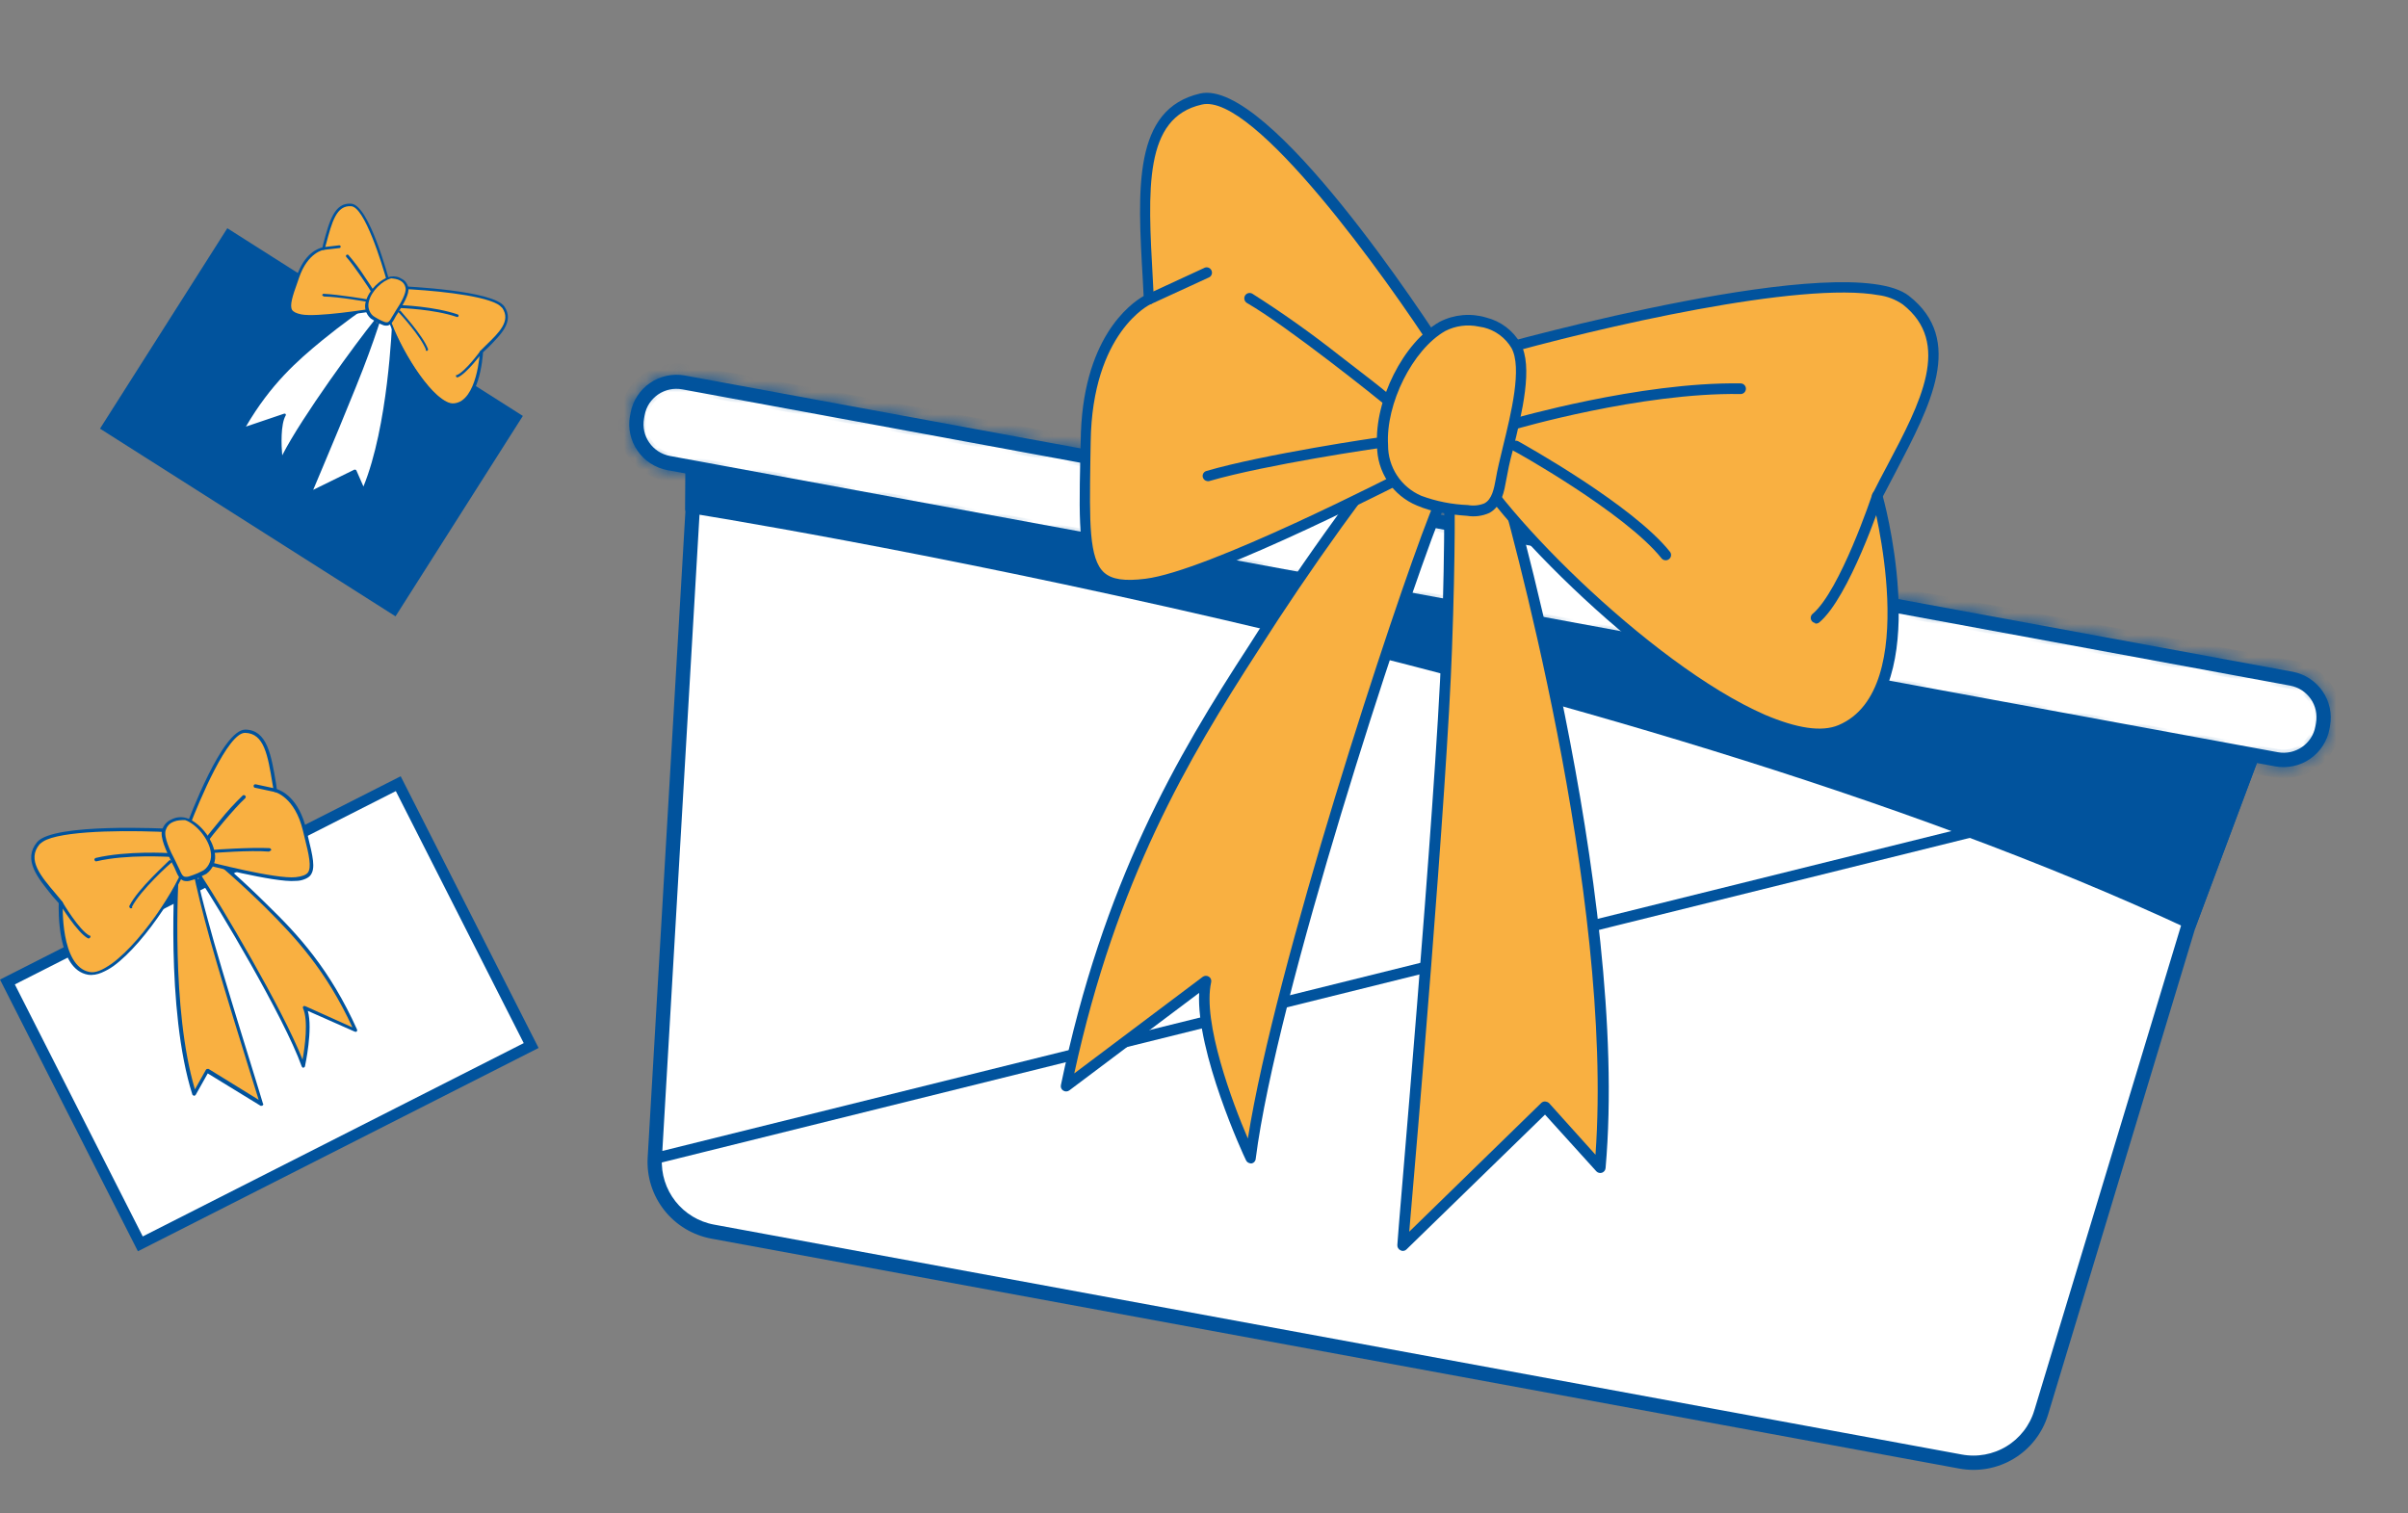<svg width="218" height="137" viewBox="0 0 218 137" fill="none" xmlns="http://www.w3.org/2000/svg">
<rect x="0" y="0" width="218" height="137" fill="#808080" stroke="none"/>
<path d="M207.414 61.585L61.857 34.761C59.995 34.418 58.211 35.645 57.869 37.5L57.815 37.794C57.473 39.649 58.703 41.432 60.564 41.776L206.121 68.599C207.982 68.942 209.767 67.715 210.108 65.86L210.163 65.566C210.504 63.711 209.275 61.928 207.414 61.585Z" fill="white" stroke="#01539D"/>
<mask id="path-2-inside-1" fill="white">
<path d="M60.419 42.567L205.976 69.391C207.076 69.59 208.21 69.347 209.13 68.715C210.051 68.082 210.683 67.112 210.888 66.015L210.942 65.721C211.138 64.624 210.892 63.494 210.258 62.576C209.624 61.659 208.652 61.028 207.555 60.821L61.998 33.998C60.898 33.801 59.766 34.045 58.846 34.677C57.926 35.309 57.294 36.278 57.086 37.373L57.032 37.667C56.834 38.765 57.08 39.895 57.714 40.813C58.349 41.731 59.321 42.362 60.419 42.567ZM207.451 61.387C208.397 61.563 209.235 62.106 209.782 62.897C210.328 63.689 210.538 64.664 210.365 65.609L210.311 65.903C210.137 66.848 209.593 67.685 208.801 68.23C208.008 68.775 207.03 68.983 206.083 68.808L60.526 41.984C59.579 41.81 58.74 41.267 58.194 40.475C57.647 39.684 57.438 38.708 57.612 37.763L57.666 37.469C57.842 36.524 58.386 35.688 59.178 35.144C59.97 34.599 60.947 34.39 61.894 34.563L207.451 61.387Z"/>
</mask>
<path d="M60.419 42.567L205.976 69.391C207.076 69.59 208.21 69.347 209.13 68.715C210.051 68.082 210.683 67.112 210.888 66.015L210.942 65.721C211.138 64.624 210.892 63.494 210.258 62.576C209.624 61.659 208.652 61.028 207.555 60.821L61.998 33.998C60.898 33.801 59.766 34.045 58.846 34.677C57.926 35.309 57.294 36.278 57.086 37.373L57.032 37.667C56.834 38.765 57.08 39.895 57.714 40.813C58.349 41.731 59.321 42.362 60.419 42.567ZM207.451 61.387C208.397 61.563 209.235 62.106 209.782 62.897C210.328 63.689 210.538 64.664 210.365 65.609L210.311 65.903C210.137 66.848 209.593 67.685 208.801 68.23C208.008 68.775 207.03 68.983 206.083 68.808L60.526 41.984C59.579 41.81 58.74 41.267 58.194 40.475C57.647 39.684 57.438 38.708 57.612 37.763L57.666 37.469C57.842 36.524 58.386 35.688 59.178 35.144C59.97 34.599 60.947 34.39 61.894 34.563L207.451 61.387Z" fill="#01539D"/>
<path d="M60.419 42.567L60.238 43.55L60.235 43.55L60.419 42.567ZM205.976 69.391L205.797 70.375L205.795 70.374L205.976 69.391ZM210.888 66.015L211.871 66.196L211.871 66.199L210.888 66.015ZM210.942 65.721L211.927 65.897L211.926 65.902L210.942 65.721ZM207.555 60.821L207.736 59.838L207.74 59.839L207.555 60.821ZM61.998 33.998L62.174 33.013L62.179 33.014L61.998 33.998ZM57.086 37.373L56.103 37.192L56.104 37.187L57.086 37.373ZM57.032 37.667L56.048 37.49L56.048 37.486L57.032 37.667ZM207.451 61.387L207.632 60.404L207.634 60.404L207.451 61.387ZM210.365 65.609L211.349 65.788L211.348 65.79L210.365 65.609ZM206.083 68.808L205.902 69.792L206.083 68.808ZM60.526 41.984L60.708 41.001L60.526 41.984ZM57.612 37.763L58.596 37.944L57.612 37.763ZM57.666 37.469L56.683 37.287L56.683 37.286L57.666 37.469ZM61.894 34.563L62.074 33.579L62.075 33.58L61.894 34.563ZM60.6 41.584L206.157 68.407L205.795 70.374L60.238 43.55L60.6 41.584ZM206.154 68.407C206.995 68.559 207.861 68.374 208.564 67.891L209.697 69.539C208.559 70.321 207.157 70.621 205.797 70.375L206.154 68.407ZM208.564 67.891C209.267 67.408 209.749 66.667 209.905 65.831L211.871 66.199C211.617 67.556 210.835 68.757 209.697 69.539L208.564 67.891ZM209.904 65.834L209.959 65.54L211.926 65.902L211.871 66.196L209.904 65.834ZM209.958 65.545C210.107 64.708 209.92 63.846 209.435 63.145L211.08 62.008C211.865 63.142 212.169 64.54 211.927 65.897L209.958 65.545ZM209.435 63.145C208.951 62.444 208.209 61.962 207.37 61.804L207.74 59.839C209.096 60.094 210.296 60.873 211.08 62.008L209.435 63.145ZM207.374 61.805L61.817 34.981L62.179 33.014L207.736 59.838L207.374 61.805ZM61.822 34.982C60.981 34.832 60.115 35.019 59.413 35.502L58.28 33.853C59.416 33.072 60.816 32.77 62.174 33.013L61.822 34.982ZM59.413 35.502C58.71 35.984 58.227 36.724 58.069 37.56L56.104 37.187C56.361 35.832 57.143 34.635 58.28 33.853L59.413 35.502ZM58.069 37.555L58.015 37.849L56.048 37.486L56.103 37.192L58.069 37.555ZM58.016 37.845C57.865 38.681 58.052 39.544 58.537 40.245L56.892 41.382C56.107 40.247 55.803 38.848 56.048 37.49L58.016 37.845ZM58.537 40.245C59.021 40.945 59.764 41.427 60.603 41.584L60.235 43.55C58.878 43.296 57.676 42.517 56.892 41.382L58.537 40.245ZM207.634 60.404C208.839 60.628 209.908 61.32 210.604 62.329L208.959 63.465C208.563 62.892 207.955 62.498 207.268 62.37L207.634 60.404ZM210.604 62.329C211.301 63.338 211.569 64.582 211.349 65.788L209.381 65.429C209.506 64.745 209.354 64.039 208.959 63.465L210.604 62.329ZM211.348 65.79L211.294 66.084L209.327 65.722L209.382 65.427L211.348 65.79ZM211.294 66.084C211.072 67.29 210.378 68.359 209.367 69.054L208.234 67.406C208.808 67.011 209.201 66.405 209.327 65.722L211.294 66.084ZM209.367 69.054C208.356 69.749 207.109 70.014 205.902 69.792L206.264 67.825C206.951 67.951 207.66 67.8 208.234 67.406L209.367 69.054ZM205.902 69.792L60.345 42.968L60.708 41.001L206.264 67.825L205.902 69.792ZM60.345 42.968C59.138 42.745 58.068 42.053 57.371 41.043L59.017 39.907C59.413 40.481 60.021 40.874 60.708 41.001L60.345 42.968ZM57.371 41.043C56.673 40.033 56.406 38.788 56.629 37.581L58.596 37.944C58.469 38.628 58.621 39.334 59.017 39.907L57.371 41.043ZM56.629 37.581L56.683 37.287L58.65 37.65L58.596 37.944L56.629 37.581ZM56.683 37.286C56.907 36.081 57.601 35.014 58.611 34.319L59.744 35.968C59.17 36.362 58.776 36.968 58.649 37.651L56.683 37.286ZM58.611 34.319C59.622 33.625 60.867 33.359 62.074 33.58L61.714 35.547C61.027 35.421 60.319 35.573 59.744 35.968L58.611 34.319ZM62.075 33.58L207.632 60.404L207.27 62.37L61.713 35.547L62.075 33.58Z" fill="#01539D" mask="url(#path-2-inside-1)"/>
<path d="M203.428 69.12L62.869 43.217L62.854 46.125L62.853 46.139L62.853 46.152L59.424 104.858C59.424 104.858 59.424 104.858 59.424 104.859M203.428 69.12L59.424 104.859M203.428 69.12L197.992 83.757L197.987 83.772L197.982 83.787L184.646 127.853L184.645 127.854C184.201 129.325 183.228 130.58 181.913 131.38C180.599 132.18 179.034 132.468 177.518 132.188L64.548 111.37C63.046 111.092 61.697 110.277 60.754 109.078C59.811 107.879 59.338 106.379 59.424 104.859M203.428 69.12L59.424 104.859" fill="white" stroke="#01539D"/>
<path d="M64.404 112.15L177.375 132.968C179.082 133.285 180.847 132.963 182.33 132.062C183.813 131.161 184.911 129.746 185.413 128.087L198.745 84.013L204.412 68.845C204.426 68.805 204.431 68.763 204.426 68.72C204.422 68.678 204.408 68.637 204.386 68.601C204.368 68.563 204.34 68.529 204.306 68.504C204.272 68.478 204.233 68.461 204.191 68.454L62.426 42.329C62.384 42.321 62.341 42.323 62.3 42.334C62.259 42.346 62.222 42.367 62.191 42.396C62.157 42.422 62.13 42.456 62.111 42.494C62.091 42.532 62.081 42.573 62.08 42.616L62.061 46.121L58.634 104.817C58.537 106.53 59.069 108.22 60.132 109.57C61.194 110.92 62.713 111.838 64.404 112.15ZM203.731 68.977L198.185 83.84L184.844 127.929C184.385 129.453 183.379 130.754 182.019 131.582C180.658 132.411 179.038 132.709 177.47 132.419L64.505 111.601C62.951 111.317 61.554 110.477 60.577 109.238C59.6 108 59.11 106.448 59.198 104.874L62.618 46.183L62.62 42.99L203.731 68.977Z" fill="#01539D"/>
<path d="M77.394 45.695L204.048 69.036C204.124 69.047 204.202 69.029 204.266 68.985C204.329 68.942 204.374 68.876 204.39 68.8C204.401 68.725 204.382 68.649 204.338 68.587C204.294 68.526 204.227 68.484 204.152 68.47L77.47 45.125C77.402 45.126 77.337 45.15 77.285 45.194C77.233 45.238 77.198 45.298 77.186 45.365C77.174 45.431 77.185 45.5 77.218 45.559C77.251 45.619 77.303 45.665 77.366 45.69L77.394 45.695Z" fill="#01539D"/>
<path d="M62.373 42.617L62.354 46.123C62.354 46.123 145.197 59.015 198.464 83.914L204.104 68.736L62.373 42.617Z" fill="#01539D"/>
<path d="M198.408 84.22C198.462 84.229 198.518 84.223 198.569 84.203C198.607 84.188 198.64 84.165 198.668 84.135C198.695 84.106 198.716 84.072 198.73 84.034L204.406 68.844C204.42 68.804 204.425 68.761 204.421 68.719C204.417 68.677 204.403 68.636 204.381 68.6C204.357 68.561 204.324 68.528 204.284 68.505C204.244 68.483 204.199 68.471 204.153 68.47L62.394 42.346C62.352 42.338 62.309 42.34 62.268 42.352C62.227 42.364 62.19 42.385 62.158 42.414C62.125 42.44 62.097 42.473 62.078 42.511C62.059 42.549 62.049 42.591 62.048 42.633L62.029 46.139C62.033 46.208 62.06 46.274 62.106 46.326C62.151 46.379 62.212 46.416 62.28 46.431C63.102 46.582 145.689 59.591 198.318 84.198L198.408 84.22ZM203.731 68.977L198.309 83.547C147.035 59.664 67.73 46.716 62.658 45.904L62.68 42.984L203.731 68.977Z" fill="#01539D"/>
<path d="M135.774 42.382C135.774 42.382 147.111 80.434 144.879 105.68L139.903 100.178L127.01 112.739C127.01 112.739 130.463 73.266 131.024 58.649C131.417 48.054 131.241 42.617 131.241 42.617L135.774 42.382Z" fill="#F9B041"/>
<path d="M130.813 44.363C130.813 44.363 130.468 45.218 129.871 46.74C126.333 55.79 115.102 89.993 113.203 104.843C113.203 104.843 108.077 93.734 109.18 88.831L96.514 98.346C100.426 79.504 107.505 67.901 113.471 58.678C118.508 50.716 124.056 43.088 130.08 35.841L130.813 44.363Z" fill="#F9B041"/>
<path d="M126.915 113.253C126.99 113.267 127.067 113.263 127.139 113.241C127.212 113.218 127.278 113.179 127.331 113.125L139.872 100.92L144.517 106.052C144.581 106.12 144.663 106.169 144.754 106.192C144.845 106.215 144.94 106.212 145.029 106.182C145.117 106.151 145.195 106.096 145.253 106.023C145.311 105.949 145.346 105.861 145.355 105.767C147.576 80.677 136.345 42.622 136.234 42.239C136.202 42.129 136.132 42.033 136.037 41.969C135.941 41.906 135.826 41.878 135.712 41.891L131.17 42.177C131.044 42.186 130.927 42.243 130.844 42.337C130.761 42.432 130.718 42.555 130.725 42.68C130.715 42.737 130.876 48.223 130.503 58.676C129.962 73.092 126.477 112.325 126.504 112.716C126.496 112.814 126.517 112.914 126.566 113C126.615 113.086 126.689 113.156 126.779 113.199L126.915 113.253ZM139.954 99.743L139.892 99.731C139.826 99.727 139.76 99.736 139.698 99.759C139.636 99.782 139.58 99.818 139.533 99.864L127.58 111.522C128.179 104.614 131.005 71.658 131.454 58.699C131.776 49.985 131.702 44.632 131.681 43.09L135.382 42.854C136.51 46.781 146.14 81.027 144.442 104.552L140.225 99.863C140.152 99.802 140.064 99.762 139.971 99.746L139.954 99.743Z" fill="#01539D"/>
<path d="M113.117 105.312C113.169 105.334 113.225 105.344 113.281 105.343C113.385 105.33 113.481 105.282 113.554 105.207C113.626 105.132 113.671 105.035 113.68 104.931C115.564 90.125 126.903 55.661 130.315 46.938C130.91 45.428 131.256 44.568 131.256 44.568C131.286 44.5 131.3 44.426 131.296 44.353L130.57 35.826C130.561 35.732 130.525 35.642 130.466 35.567C130.407 35.493 130.328 35.437 130.238 35.407C130.148 35.377 130.051 35.373 129.959 35.397C129.867 35.421 129.784 35.471 129.72 35.541C123.691 42.816 118.131 50.467 113.074 58.447C106.535 68.488 99.86 79.873 96.046 98.248C96.025 98.342 96.033 98.44 96.07 98.528C96.108 98.617 96.172 98.692 96.254 98.743C96.336 98.798 96.434 98.826 96.533 98.823C96.632 98.82 96.728 98.787 96.807 98.728L108.562 89.898C108.279 95.25 112.572 104.615 112.802 105.05C112.831 105.115 112.874 105.172 112.929 105.218C112.983 105.264 113.048 105.296 113.117 105.312ZM130.323 44.29L129.424 46.558C126.111 54.995 115.446 87.43 112.971 103.086C111.599 99.909 108.836 92.546 109.648 88.935C109.671 88.839 109.663 88.738 109.625 88.647C109.587 88.556 109.521 88.479 109.436 88.428C109.354 88.376 109.257 88.35 109.16 88.352C109.062 88.355 108.967 88.387 108.888 88.444L97.255 97.19C101.063 79.703 107.554 68.717 113.881 58.934C118.714 51.335 123.981 44.02 129.657 37.027L130.323 44.29Z" fill="#01539D"/>
<path d="M135.053 31.88C135.053 31.88 167.024 22.905 172.497 27.171C177.97 31.437 173.267 38.256 169.922 44.897C169.922 44.897 174.807 62.658 166.601 66.1C158.394 69.541 134.818 47.183 132.23 40.01C129.643 32.837 135.053 31.88 135.053 31.88Z" fill="#F9B041"/>
<path d="M163.054 66.774C164.305 67.064 165.614 66.987 166.822 66.55C174.943 63.157 171.018 46.965 170.456 44.955C170.857 44.181 171.271 43.397 171.686 42.608C174.715 36.791 177.932 30.781 172.814 26.785C167.228 22.434 136.554 30.952 134.941 31.409C134.272 31.548 133.64 31.823 133.082 32.216C132.525 32.609 132.054 33.113 131.7 33.695C130.759 35.276 130.782 37.439 131.744 40.137C133.789 45.707 148.794 60.959 159.397 65.597C160.567 66.126 161.794 66.521 163.054 66.774ZM170.054 26.721C170.84 26.821 171.591 27.106 172.245 27.552C176.728 31.051 173.87 36.448 170.846 42.172C170.405 43.009 169.952 43.844 169.538 44.692C169.483 44.796 169.461 44.914 169.475 45.031C169.525 45.204 174.113 62.414 166.442 65.656C164.911 66.297 162.679 65.945 159.798 64.724C149.355 60.173 134.629 45.248 132.649 39.836C131.777 37.447 131.73 35.572 132.514 34.208C132.805 33.74 133.186 33.335 133.635 33.016C134.084 32.697 134.593 32.471 135.131 32.351L135.176 32.359C144.906 29.584 163.059 25.432 170.122 26.733L170.054 26.721Z" fill="#01539D"/>
<path d="M130.509 31.961C130.509 31.961 114.833 7.561 108.76 8.939C102.686 10.317 103.546 17.956 104.033 27.082C104.033 27.082 98.46 29.564 98.314 39.988C98.169 50.413 97.754 53.652 103.779 52.885C109.804 52.118 128.574 42.365 128.574 42.365L130.509 31.961Z" fill="#F9B041"/>
<path d="M164.313 56.449C164.383 56.465 164.455 56.464 164.525 56.446C164.594 56.428 164.658 56.395 164.712 56.347C167.39 54.092 170.305 45.43 170.409 45.057C170.445 44.935 170.433 44.805 170.375 44.692C170.317 44.579 170.219 44.492 170.099 44.45C170.04 44.429 169.978 44.42 169.916 44.424C169.854 44.428 169.793 44.444 169.737 44.471C169.682 44.498 169.632 44.536 169.591 44.583C169.55 44.63 169.519 44.684 169.5 44.743C169.484 44.828 166.573 53.503 164.105 55.575C164.056 55.614 164.016 55.662 163.986 55.716C163.956 55.771 163.937 55.831 163.931 55.893C163.924 55.955 163.93 56.017 163.948 56.077C163.966 56.136 163.995 56.192 164.035 56.24C164.107 56.33 164.212 56.389 164.327 56.405L164.313 56.449Z" fill="#01539D"/>
<path d="M103.945 27.557C104.043 27.573 104.144 27.559 104.234 27.517L109.408 25.137C109.467 25.116 109.522 25.083 109.569 25.04C109.615 24.998 109.653 24.946 109.679 24.889C109.706 24.832 109.72 24.77 109.722 24.707C109.724 24.644 109.714 24.581 109.691 24.522C109.67 24.462 109.637 24.408 109.594 24.361C109.552 24.314 109.501 24.277 109.444 24.25C109.386 24.223 109.324 24.208 109.261 24.205C109.198 24.202 109.135 24.212 109.076 24.233L108.998 24.271L103.836 26.654C103.722 26.705 103.632 26.799 103.588 26.916C103.543 27.033 103.547 27.163 103.598 27.277C103.627 27.349 103.674 27.413 103.735 27.462C103.795 27.511 103.868 27.544 103.945 27.557Z" fill="#01539D"/>
<path d="M136.935 38.877C137.009 38.895 137.086 38.894 137.159 38.871C137.277 38.834 148.557 35.538 157.527 35.676C157.594 35.683 157.661 35.676 157.725 35.656C157.789 35.635 157.848 35.601 157.898 35.557C157.948 35.512 157.988 35.458 158.016 35.397C158.044 35.336 158.059 35.27 158.06 35.203C158.061 35.136 158.048 35.069 158.022 35.008C157.996 34.946 157.957 34.89 157.908 34.844C157.859 34.798 157.801 34.763 157.738 34.741C157.675 34.718 157.607 34.709 157.54 34.714C148.423 34.578 137.024 37.916 136.882 37.925C136.762 37.961 136.661 38.042 136.602 38.152C136.542 38.261 136.528 38.39 136.563 38.51C136.582 38.601 136.628 38.684 136.694 38.749C136.76 38.814 136.844 38.859 136.935 38.877Z" fill="#01539D"/>
<path d="M150.722 50.722C150.789 50.734 150.858 50.732 150.923 50.715C150.989 50.698 151.051 50.666 151.103 50.623C151.152 50.585 151.193 50.537 151.224 50.483C151.255 50.429 151.274 50.37 151.282 50.308C151.29 50.246 151.285 50.184 151.268 50.124C151.251 50.064 151.223 50.008 151.184 49.959C147.801 45.71 137.87 40.19 137.451 39.954C137.339 39.896 137.209 39.884 137.089 39.92C136.968 39.956 136.867 40.038 136.805 40.147C136.744 40.257 136.728 40.386 136.76 40.507C136.793 40.629 136.871 40.733 136.979 40.797C137.098 40.819 147.159 46.457 150.419 50.55C150.494 50.644 150.602 50.706 150.722 50.722Z" fill="#01539D"/>
<path d="M125.649 36.797C125.762 36.82 125.88 36.802 125.98 36.745C126.08 36.688 126.156 36.596 126.193 36.488C126.315 36.077 126.315 36.077 121.183 32.126C118.676 30.151 116.071 28.304 113.377 26.593C113.321 26.561 113.26 26.539 113.197 26.531C113.133 26.522 113.069 26.526 113.007 26.542C112.945 26.558 112.887 26.587 112.836 26.626C112.786 26.665 112.743 26.713 112.711 26.769C112.649 26.881 112.632 27.012 112.665 27.136C112.698 27.26 112.778 27.366 112.888 27.433C116.596 29.572 124.918 36.253 125.43 36.686C125.481 36.731 125.54 36.766 125.604 36.789L125.649 36.797Z" fill="#01539D"/>
<path d="M109.277 43.559C109.349 43.577 109.425 43.575 109.495 43.552C114.599 42.065 124.906 40.543 125.003 40.561C125.069 40.556 125.134 40.538 125.192 40.508C125.251 40.477 125.303 40.435 125.345 40.383C125.387 40.332 125.417 40.272 125.435 40.208C125.453 40.145 125.457 40.078 125.448 40.012C125.439 39.947 125.416 39.883 125.381 39.827C125.347 39.77 125.301 39.722 125.246 39.684C125.192 39.646 125.13 39.619 125.065 39.606C125 39.593 124.933 39.593 124.868 39.606C124.772 39.589 114.402 41.128 109.224 42.642C109.164 42.658 109.108 42.685 109.059 42.723C109.01 42.761 108.969 42.808 108.938 42.862C108.907 42.915 108.888 42.974 108.88 43.036C108.873 43.097 108.878 43.159 108.895 43.219C108.919 43.306 108.968 43.385 109.036 43.445C109.104 43.505 109.188 43.544 109.277 43.559Z" fill="#01539D"/>
<path d="M101.111 53.37C102.025 53.509 102.955 53.511 103.87 53.376C109.874 52.599 128.053 43.158 128.822 42.768C128.886 42.734 128.942 42.687 128.985 42.629C129.028 42.571 129.057 42.505 129.071 42.434L130.985 32.049C131.006 31.927 130.978 31.803 130.908 31.701C129.288 29.174 114.872 7.031 108.647 8.468C102.588 9.866 102.97 17.014 103.458 25.303L103.534 26.803C102.327 27.498 97.924 30.658 97.836 39.976L97.796 41.653C97.667 47.7 97.654 51.043 99.365 52.575C99.86 52.999 100.465 53.275 101.111 53.37ZM128.147 42.041C126.082 43.105 109.293 51.714 103.698 52.402C101.808 52.639 100.656 52.468 99.957 51.842C98.579 50.605 98.63 47.24 98.713 41.67L98.742 39.991C98.881 30.074 104.132 27.533 104.183 27.542C104.271 27.506 104.345 27.443 104.395 27.361C104.445 27.28 104.467 27.185 104.459 27.09L104.366 25.277C103.91 17.099 103.546 10.646 108.803 9.468C113.493 8.344 125.565 25.236 129.98 32.097L128.147 42.041Z" fill="#01539D"/>
<path d="M135.884 43.467C135.71 44.412 135.499 45.554 134.605 46.015C134.053 46.253 133.443 46.326 132.85 46.224C131.359 46.177 129.886 45.882 128.492 45.351C122.214 42.72 125.889 32.256 130.584 29.577C132.664 28.404 136.003 29.049 137.25 31.285C138.709 33.893 136.357 40.548 135.884 43.467Z" fill="#F9B041"/>
<path d="M130.465 46.416C131.244 46.555 132.031 46.651 132.82 46.704C133.502 46.816 134.202 46.726 134.832 46.443C135.983 45.825 136.195 44.355 136.345 43.54C136.496 42.726 136.658 41.843 136.969 40.731C137.793 37.374 138.828 33.155 137.64 31.076C137.308 30.502 136.863 30 136.333 29.601C135.802 29.202 135.197 28.913 134.552 28.752C133.145 28.329 131.629 28.469 130.325 29.143C127.053 30.996 124.422 36.243 124.668 40.347C124.661 41.507 125.001 42.643 125.645 43.61C126.288 44.576 127.206 45.33 128.28 45.773C128.981 46.071 129.714 46.286 130.465 46.416ZM133.863 29.567L134.328 29.652C134.846 29.78 135.335 30.009 135.764 30.326C136.193 30.643 136.556 31.042 136.83 31.5C137.826 33.28 136.801 37.442 136.052 40.492C135.781 41.611 135.539 42.608 135.416 43.369C135.253 44.251 135.076 45.213 134.382 45.576C133.911 45.766 133.395 45.819 132.895 45.729C131.453 45.675 130.03 45.393 128.677 44.893C127.776 44.507 127.01 43.865 126.473 43.046C125.937 42.227 125.655 41.269 125.663 40.291C125.435 36.564 127.901 31.644 130.834 29.974C131.766 29.494 132.836 29.351 133.863 29.567Z" fill="#01539D"/>
<path d="M48.086 94.666L36.054 70.957L0.672 88.913L12.704 112.622L48.086 94.666Z" fill="white" stroke="#01539D"/>
<path d="M16.042 78.568C16.042 78.568 15.151 91.281 17.604 98.989L18.785 96.911L23.713 99.937C23.713 99.937 19.879 87.841 18.707 83.27C17.849 80.001 17.544 78.266 17.544 78.266L16.042 78.568Z" fill="#F9B041"/>
<path d="M17.728 78.81C17.728 78.81 17.889 79.076 18.2 79.47C19.914 82.042 25.845 91.957 27.474 96.478C27.474 96.478 28.292 92.641 27.633 91.199L32.264 93.299C29.736 87.678 26.716 84.512 24.201 82.088C22.085 79.926 19.801 77.931 17.405 76.126L17.728 78.81Z" fill="#F9B041"/>
<path d="M23.742 100.116C23.701 100.133 23.643 100.11 23.603 100.127L18.808 97.189L17.715 99.134C17.65 99.209 17.569 99.244 17.494 99.18C17.436 99.157 17.419 99.116 17.419 99.116C14.966 91.407 15.834 78.752 15.863 78.597C15.887 78.539 15.91 78.481 15.991 78.447L17.43 78.219C17.511 78.185 17.586 78.248 17.62 78.329C17.62 78.329 17.925 80.065 18.824 83.317C20.001 87.79 23.818 99.845 23.812 99.943C23.87 99.966 23.846 100.024 23.742 100.116ZM18.734 96.789C18.775 96.772 18.833 96.796 18.873 96.778L23.42 99.583C22.764 97.471 19.575 87.349 18.546 83.339C17.829 80.631 17.501 78.954 17.394 78.473L16.193 78.696C16.129 80.014 15.481 91.38 17.647 98.637L18.63 96.882C18.653 96.824 18.694 96.807 18.734 96.789Z" fill="#01539D"/>
<path d="M27.501 96.657L27.461 96.674C27.42 96.692 27.345 96.628 27.311 96.547C25.699 92.067 19.733 82.071 18.054 79.58C17.766 79.128 17.582 78.919 17.582 78.919C17.565 78.879 17.565 78.879 17.547 78.838L17.167 76.131C17.15 76.091 17.214 76.016 17.237 75.958C17.278 75.941 17.359 75.906 17.434 75.97C19.847 77.815 22.091 79.828 24.248 81.973C27.022 84.669 29.869 87.765 32.328 93.224C32.345 93.265 32.339 93.363 32.298 93.38C32.275 93.438 32.176 93.432 32.118 93.409L27.869 91.529C28.335 93.196 27.636 96.409 27.606 96.565C27.582 96.623 27.542 96.64 27.501 96.657ZM17.907 78.781L18.321 79.418C19.926 81.846 25.535 91.228 27.389 95.94C27.597 94.848 27.934 92.362 27.429 91.285C27.412 91.245 27.418 91.147 27.459 91.129C27.483 91.072 27.581 91.078 27.639 91.101L31.906 93.021C29.509 87.822 26.714 84.848 24.055 82.198C21.991 80.157 19.839 78.249 17.582 76.433L17.907 78.781Z" fill="#01539D"/>
<path d="M15.527 75.201C15.527 75.201 4.885 74.646 3.451 76.354C2.017 78.062 3.978 79.859 5.481 81.708C5.481 81.708 5.203 87.611 7.999 88.098C10.796 88.586 16.644 79.986 16.941 77.518C17.237 75.05 15.527 75.201 15.527 75.201Z" fill="#F9B041"/>
<path d="M9.186 88.073C8.82 88.228 8.38 88.319 7.969 88.254C5.172 87.767 5.297 82.407 5.318 81.777C5.133 81.568 4.949 81.36 4.764 81.151C3.446 79.511 2.028 77.865 3.357 76.25C4.815 74.484 15.022 75.032 15.555 75.045C15.99 75.052 16.435 75.198 16.729 75.552C17.155 75.992 17.291 76.652 17.154 77.571C16.895 79.449 13.279 85.285 10.273 87.469C9.941 87.705 9.593 87.9 9.186 88.073ZM4.222 76.026C3.978 76.13 3.792 76.257 3.582 76.441C2.405 77.849 3.713 79.35 5.055 80.932C5.257 81.181 5.441 81.39 5.643 81.639C5.66 81.68 5.677 81.72 5.694 81.761C5.671 81.818 5.446 87.507 8.103 88.006C8.63 88.118 9.28 87.842 10.129 87.243C13.095 85.077 16.64 79.414 16.899 77.535C16.99 76.732 16.888 76.153 16.537 75.777C16.294 75.545 15.947 75.405 15.594 75.364C12.304 75.181 6.336 75.13 4.222 76.026Z" fill="#01539D"/>
<path d="M16.987 74.916C16.987 74.916 20.194 66.194 22.21 66.199C24.227 66.205 24.447 68.645 24.954 71.538C24.954 71.538 26.887 71.913 27.648 75.176C28.408 78.44 28.78 79.43 26.832 79.586C24.861 79.8 18.31 78.036 18.31 78.036L16.987 74.916Z" fill="#F9B041"/>
<path d="M8.101 84.947C8.06 84.965 8.02 84.982 7.962 84.959C6.968 84.424 5.485 81.945 5.393 81.841C5.359 81.76 5.365 81.662 5.446 81.627C5.527 81.593 5.626 81.599 5.66 81.68C5.677 81.72 7.177 84.24 8.096 84.71C8.178 84.676 8.229 84.797 8.165 84.872C8.165 84.872 8.142 84.93 8.101 84.947Z" fill="#01539D"/>
<path d="M24.983 71.717C24.942 71.734 24.942 71.734 24.884 71.711L23.09 71.325C22.991 71.319 22.957 71.238 22.963 71.139C22.97 71.041 23.051 71.007 23.149 71.013L24.944 71.399C25.042 71.405 25.077 71.486 25.07 71.585C25.047 71.642 25.023 71.7 24.983 71.717Z" fill="#01539D"/>
<path d="M15.416 77.543C15.375 77.56 15.375 77.56 15.335 77.577C15.294 77.595 11.535 77.324 8.744 77.982C8.663 78.016 8.588 77.952 8.553 77.871C8.519 77.79 8.583 77.715 8.665 77.681C11.496 77.006 15.336 77.242 15.336 77.242C15.435 77.248 15.469 77.329 15.503 77.41C15.521 77.451 15.497 77.508 15.416 77.543Z" fill="#01539D"/>
<path d="M11.933 82.223C11.893 82.24 11.852 82.257 11.794 82.234C11.736 82.211 11.685 82.089 11.708 82.031C12.481 80.461 15.205 78.063 15.292 77.93C15.356 77.855 15.455 77.861 15.489 77.942C15.564 78.006 15.558 78.104 15.477 78.138C15.436 78.156 12.689 80.612 11.94 82.124C11.997 82.148 11.974 82.206 11.933 82.223Z" fill="#01539D"/>
<path d="M18.83 76.095C18.749 76.13 18.691 76.106 18.616 76.043C18.565 75.921 18.565 75.921 19.894 74.305C20.518 73.515 21.24 72.731 21.956 72.044C22.02 71.969 22.119 71.975 22.194 72.039C22.269 72.103 22.263 72.201 22.198 72.276C21.192 73.181 19.023 75.87 18.912 76.061C18.871 76.078 18.871 76.078 18.83 76.095Z" fill="#01539D"/>
<path d="M24.422 77.07C24.381 77.087 24.381 77.087 24.341 77.105C22.65 76.961 19.311 77.23 19.311 77.23C19.212 77.224 19.137 77.16 19.161 77.102C19.167 77.004 19.231 76.929 19.289 76.952C19.329 76.935 22.686 76.707 24.4 76.793C24.499 76.799 24.533 76.88 24.568 76.961C24.527 76.978 24.463 77.053 24.422 77.07Z" fill="#01539D"/>
<path d="M27.644 79.577C27.36 79.697 27.099 79.76 26.762 79.759C24.872 79.939 18.495 78.245 18.241 78.21C18.183 78.186 18.166 78.146 18.148 78.105L16.825 74.985C16.808 74.945 16.791 74.904 16.831 74.887C17.166 73.98 20.143 66.072 22.2 66.06C24.176 66.083 24.547 68.316 24.992 70.948L25.059 71.445C25.505 71.591 27.083 72.261 27.747 75.182L27.872 75.703C28.326 77.566 28.576 78.608 28.121 79.231C28.033 79.364 27.847 79.49 27.644 79.577ZM18.398 77.903C19.099 78.085 24.973 79.61 26.764 79.424C27.361 79.362 27.727 79.207 27.879 78.999C28.206 78.526 27.996 77.467 27.553 75.743L27.428 75.222C26.696 72.138 24.884 71.711 24.884 71.711C24.826 71.688 24.769 71.665 24.775 71.566L24.673 70.988C24.246 68.396 23.92 66.383 22.181 66.355C20.64 66.339 18.055 72.456 17.127 74.905L18.398 77.903Z" fill="#01539D"/>
<path d="M16.081 78.886C16.202 79.17 16.339 79.494 16.669 79.593C16.866 79.605 17.063 79.617 17.226 79.549C17.707 79.44 18.137 79.21 18.526 78.997C20.288 77.724 18.443 74.729 16.777 74.193C16.059 73.971 15.043 74.402 14.796 75.176C14.519 76.106 15.761 78.018 16.081 78.886Z" fill="#F9B041"/>
<path d="M18.002 79.458C17.758 79.561 17.514 79.665 17.294 79.71C17.091 79.797 16.853 79.802 16.639 79.749C16.251 79.627 16.062 79.181 15.959 78.938C15.856 78.695 15.736 78.411 15.558 78.104C15.088 77.108 14.456 75.846 14.68 75.13C14.804 74.743 15.084 74.385 15.49 74.212C15.92 73.982 16.378 73.931 16.864 74.06C18.027 74.427 19.219 75.882 19.433 77.178C19.603 77.918 19.298 78.669 18.676 79.124C18.432 79.228 18.205 79.372 18.002 79.458ZM15.756 74.387L15.634 74.438C15.309 74.576 15.093 74.859 14.993 75.188C14.816 75.789 15.406 77.069 15.866 77.926C16.003 78.25 16.181 78.557 16.267 78.759C16.388 79.043 16.508 79.327 16.722 79.379C16.878 79.409 17.058 79.38 17.18 79.329C17.604 79.197 18.051 79.007 18.44 78.794C18.957 78.431 19.198 77.755 19.08 77.136C18.918 75.962 17.76 74.589 16.753 74.251C16.417 74.25 16.04 74.266 15.756 74.387Z" fill="#01539D"/>
<path d="M9.743 38.656L20.733 21.355L46.644 37.813L35.654 55.114L9.743 38.656Z" fill="#01539D" stroke="#01539D"/>
<path d="M35.65 28.605C35.65 28.605 35.389 38.532 32.909 44.327L32.149 42.626L28.1 44.604C28.1 44.604 31.98 35.51 33.231 32.052C34.142 29.581 34.508 28.258 34.508 28.258L35.65 28.605Z" fill="white"/>
<path d="M34.327 28.666C34.327 28.666 34.182 28.86 33.911 29.143C32.389 31.009 27.046 38.255 25.444 41.639C25.444 41.639 25.096 38.602 25.716 37.533L21.967 38.815C24.348 34.644 26.928 32.416 29.06 30.724C30.863 29.205 32.785 27.829 34.778 26.608L34.327 28.666Z" fill="white"/>
<path d="M28.066 44.741C28.096 44.757 28.142 44.743 28.173 44.76L32.112 42.84L32.814 44.431C32.858 44.494 32.919 44.526 32.982 44.483C33.028 44.469 33.045 44.439 33.045 44.439C35.525 38.644 35.8 28.763 35.788 28.64C35.775 28.593 35.761 28.547 35.7 28.514L34.602 28.23C34.541 28.197 34.478 28.241 34.446 28.301C34.446 28.301 34.08 29.625 33.138 32.08C31.89 35.461 28.027 44.524 28.024 44.601C27.977 44.615 27.991 44.661 28.066 44.741ZM32.199 42.536C32.169 42.519 32.122 42.533 32.092 42.517L28.355 44.352C29.022 42.762 32.254 35.151 33.352 32.118C34.111 30.071 34.491 28.794 34.611 28.43L35.525 28.692C35.477 29.72 35.127 38.584 32.903 44.05L32.273 42.615C32.259 42.568 32.229 42.552 32.199 42.536Z" fill="#01539D"/>
<path d="M25.408 41.776L25.438 41.792C25.469 41.809 25.532 41.765 25.564 41.705C27.15 38.351 32.526 31.045 34.015 29.238C34.272 28.91 34.431 28.762 34.431 28.762C34.447 28.731 34.447 28.731 34.463 28.701L34.961 26.63C34.978 26.6 34.934 26.537 34.92 26.49C34.889 26.474 34.829 26.441 34.766 26.485C32.756 27.735 30.865 29.128 29.032 30.631C26.678 32.514 24.238 34.702 21.922 38.752C21.905 38.782 21.903 38.859 21.933 38.875C21.947 38.922 22.024 38.924 22.07 38.911L25.507 37.771C25.02 39.029 25.322 41.574 25.334 41.697C25.348 41.743 25.378 41.76 25.408 41.776ZM34.189 28.63L33.82 29.093C32.393 30.856 27.34 37.713 25.549 41.228C25.469 40.365 25.394 38.412 25.866 37.615C25.883 37.585 25.885 37.508 25.855 37.492C25.841 37.445 25.764 37.443 25.718 37.456L22.264 38.626C24.513 34.773 26.904 32.676 29.164 30.82C30.918 29.391 32.73 28.072 34.616 26.833L34.189 28.63Z" fill="#01539D"/>
<path d="M36.304 26.032C36.304 26.032 44.599 26.399 45.583 27.831C46.568 29.262 44.912 30.51 43.607 31.831C43.607 31.831 43.381 36.43 41.176 36.599C38.97 36.768 35.078 29.66 35.033 27.723C34.989 25.787 36.304 26.032 36.304 26.032Z" fill="#F9B041"/>
<path d="M40.257 36.49C40.529 36.638 40.864 36.742 41.188 36.722C43.393 36.554 43.698 32.387 43.729 31.897C43.888 31.749 44.046 31.601 44.205 31.453C45.351 30.28 46.573 29.109 45.663 27.757C44.665 26.278 36.708 25.939 36.293 25.909C35.956 25.882 35.599 25.961 35.345 26.213C34.981 26.523 34.826 27.025 34.864 27.748C34.924 29.224 37.291 34.022 39.459 35.94C39.699 36.148 39.955 36.326 40.257 36.49ZM45.01 27.519C45.191 27.617 45.326 27.729 45.475 27.888C46.282 29.068 45.156 30.134 43.996 31.261C43.821 31.439 43.662 31.587 43.487 31.765C43.471 31.796 43.455 31.826 43.438 31.856C43.452 31.902 43.2 36.332 41.102 36.52C40.685 36.566 40.201 36.304 39.588 35.776C37.45 33.873 35.124 29.216 35.064 27.739C35.054 27.109 35.176 26.668 35.477 26.402C35.682 26.241 35.962 26.158 36.239 26.153C38.805 26.258 43.438 26.665 45.01 27.519Z" fill="#01539D"/>
<path d="M35.191 25.701C35.191 25.701 33.357 18.696 31.793 18.549C30.228 18.402 29.875 20.279 29.265 22.484C29.265 22.484 27.737 22.631 26.903 25.105C26.069 27.579 25.706 28.318 27.205 28.586C28.718 28.9 33.931 28.022 33.931 28.022L35.191 25.701Z" fill="#F9B041"/>
<path d="M41.333 34.147C41.363 34.164 41.393 34.18 41.44 34.166C42.251 33.826 43.587 32.015 43.666 31.941C43.699 31.881 43.701 31.804 43.641 31.771C43.58 31.738 43.503 31.735 43.471 31.796C43.454 31.826 42.102 33.667 41.354 33.964C41.294 33.931 41.245 34.022 41.289 34.084C41.289 34.084 41.303 34.131 41.333 34.147Z" fill="#01539D"/>
<path d="M29.23 22.621C29.26 22.638 29.26 22.638 29.307 22.624L30.728 22.459C30.805 22.461 30.837 22.401 30.84 22.324C30.842 22.248 30.782 22.215 30.705 22.212L29.284 22.378C29.207 22.375 29.175 22.435 29.172 22.512C29.186 22.558 29.2 22.605 29.23 22.621Z" fill="#01539D"/>
<path d="M36.214 27.856C36.244 27.873 36.244 27.873 36.274 27.889C36.304 27.906 39.24 27.977 41.355 28.696C41.416 28.729 41.479 28.685 41.511 28.625C41.544 28.565 41.5 28.502 41.44 28.469C39.294 27.734 36.298 27.629 36.298 27.629C36.221 27.626 36.188 27.687 36.156 27.747C36.139 27.777 36.153 27.824 36.214 27.856Z" fill="#01539D"/>
<path d="M38.564 31.747C38.595 31.763 38.625 31.78 38.672 31.766C38.718 31.752 38.767 31.662 38.753 31.615C38.272 30.339 36.339 28.275 36.281 28.166C36.237 28.103 36.16 28.1 36.127 28.16C36.064 28.204 36.062 28.281 36.122 28.314C36.152 28.33 38.099 30.441 38.567 31.67C38.52 31.684 38.534 31.731 38.564 31.747Z" fill="#01539D"/>
<path d="M33.674 26.478C33.735 26.511 33.781 26.497 33.844 26.453C33.893 26.363 33.893 26.363 32.984 25.01C32.559 24.35 32.057 23.688 31.553 23.102C31.509 23.039 31.432 23.036 31.369 23.08C31.306 23.124 31.304 23.201 31.348 23.264C32.061 24.041 33.542 26.289 33.614 26.445C33.644 26.461 33.644 26.461 33.674 26.478Z" fill="#01539D"/>
<path d="M29.264 26.815C29.294 26.831 29.294 26.831 29.325 26.848C30.647 26.863 33.217 27.322 33.217 27.322C33.294 27.324 33.356 27.281 33.343 27.234C33.345 27.157 33.301 27.094 33.254 27.108C33.224 27.092 30.638 26.663 29.302 26.601C29.225 26.599 29.192 26.659 29.159 26.719C29.19 26.736 29.234 26.799 29.264 26.815Z" fill="#01539D"/>
<path d="M26.577 28.518C26.789 28.633 26.987 28.701 27.247 28.725C28.7 29.006 33.773 28.17 33.973 28.162C34.02 28.148 34.036 28.118 34.053 28.088L35.312 25.767C35.329 25.737 35.345 25.707 35.315 25.69C35.123 24.962 33.407 18.605 31.812 18.442C30.278 18.312 29.823 20.016 29.28 22.024L29.191 22.405C28.835 22.484 27.56 22.885 26.827 25.102L26.691 25.496C26.199 26.907 25.927 27.696 26.233 28.214C26.291 28.323 26.426 28.436 26.577 28.518ZM33.874 27.913C33.317 28.001 28.647 28.744 27.271 28.465C26.813 28.372 26.541 28.225 26.439 28.052C26.221 27.661 26.462 26.855 26.935 25.551L27.071 25.156C27.87 22.819 29.307 22.624 29.307 22.624C29.354 22.61 29.4 22.596 29.403 22.52L29.525 22.079C30.051 20.101 30.454 18.564 31.805 18.672C33.001 18.775 34.548 23.713 35.084 25.682L33.874 27.913Z" fill="#01539D"/>
<path d="M35.597 28.848C35.482 29.059 35.351 29.3 35.088 29.353C34.934 29.347 34.781 29.342 34.66 29.276C34.294 29.156 33.978 28.945 33.692 28.751C32.421 27.632 34.077 25.447 35.409 25.156C35.982 25.038 36.738 25.448 36.872 26.067C37.017 26.809 35.91 28.199 35.597 28.848Z" fill="#F9B041"/>
<path d="M34.064 29.148C34.245 29.247 34.427 29.345 34.594 29.397C34.745 29.479 34.929 29.501 35.099 29.476C35.409 29.41 35.589 29.078 35.687 28.898C35.785 28.717 35.9 28.506 36.061 28.281C36.5 27.544 37.084 26.612 36.965 26.04C36.898 25.73 36.708 25.432 36.405 25.268C36.089 25.057 35.737 24.983 35.351 25.047C34.421 25.244 33.388 26.283 33.125 27.272C32.937 27.834 33.118 28.439 33.566 28.839C33.748 28.937 33.913 29.066 34.064 29.148ZM36.186 25.383L36.277 25.432C36.519 25.564 36.665 25.799 36.718 26.062C36.81 26.541 36.256 27.489 35.836 28.12C35.705 28.361 35.544 28.585 35.462 28.736C35.347 28.947 35.233 29.158 35.063 29.183C34.939 29.194 34.802 29.159 34.711 29.109C34.392 28.975 34.06 28.795 33.774 28.6C33.4 28.28 33.264 27.738 33.402 27.267C33.616 26.368 34.617 25.39 35.423 25.203C35.683 25.227 35.974 25.268 36.186 25.383Z" fill="#01539D"/>
</svg>
